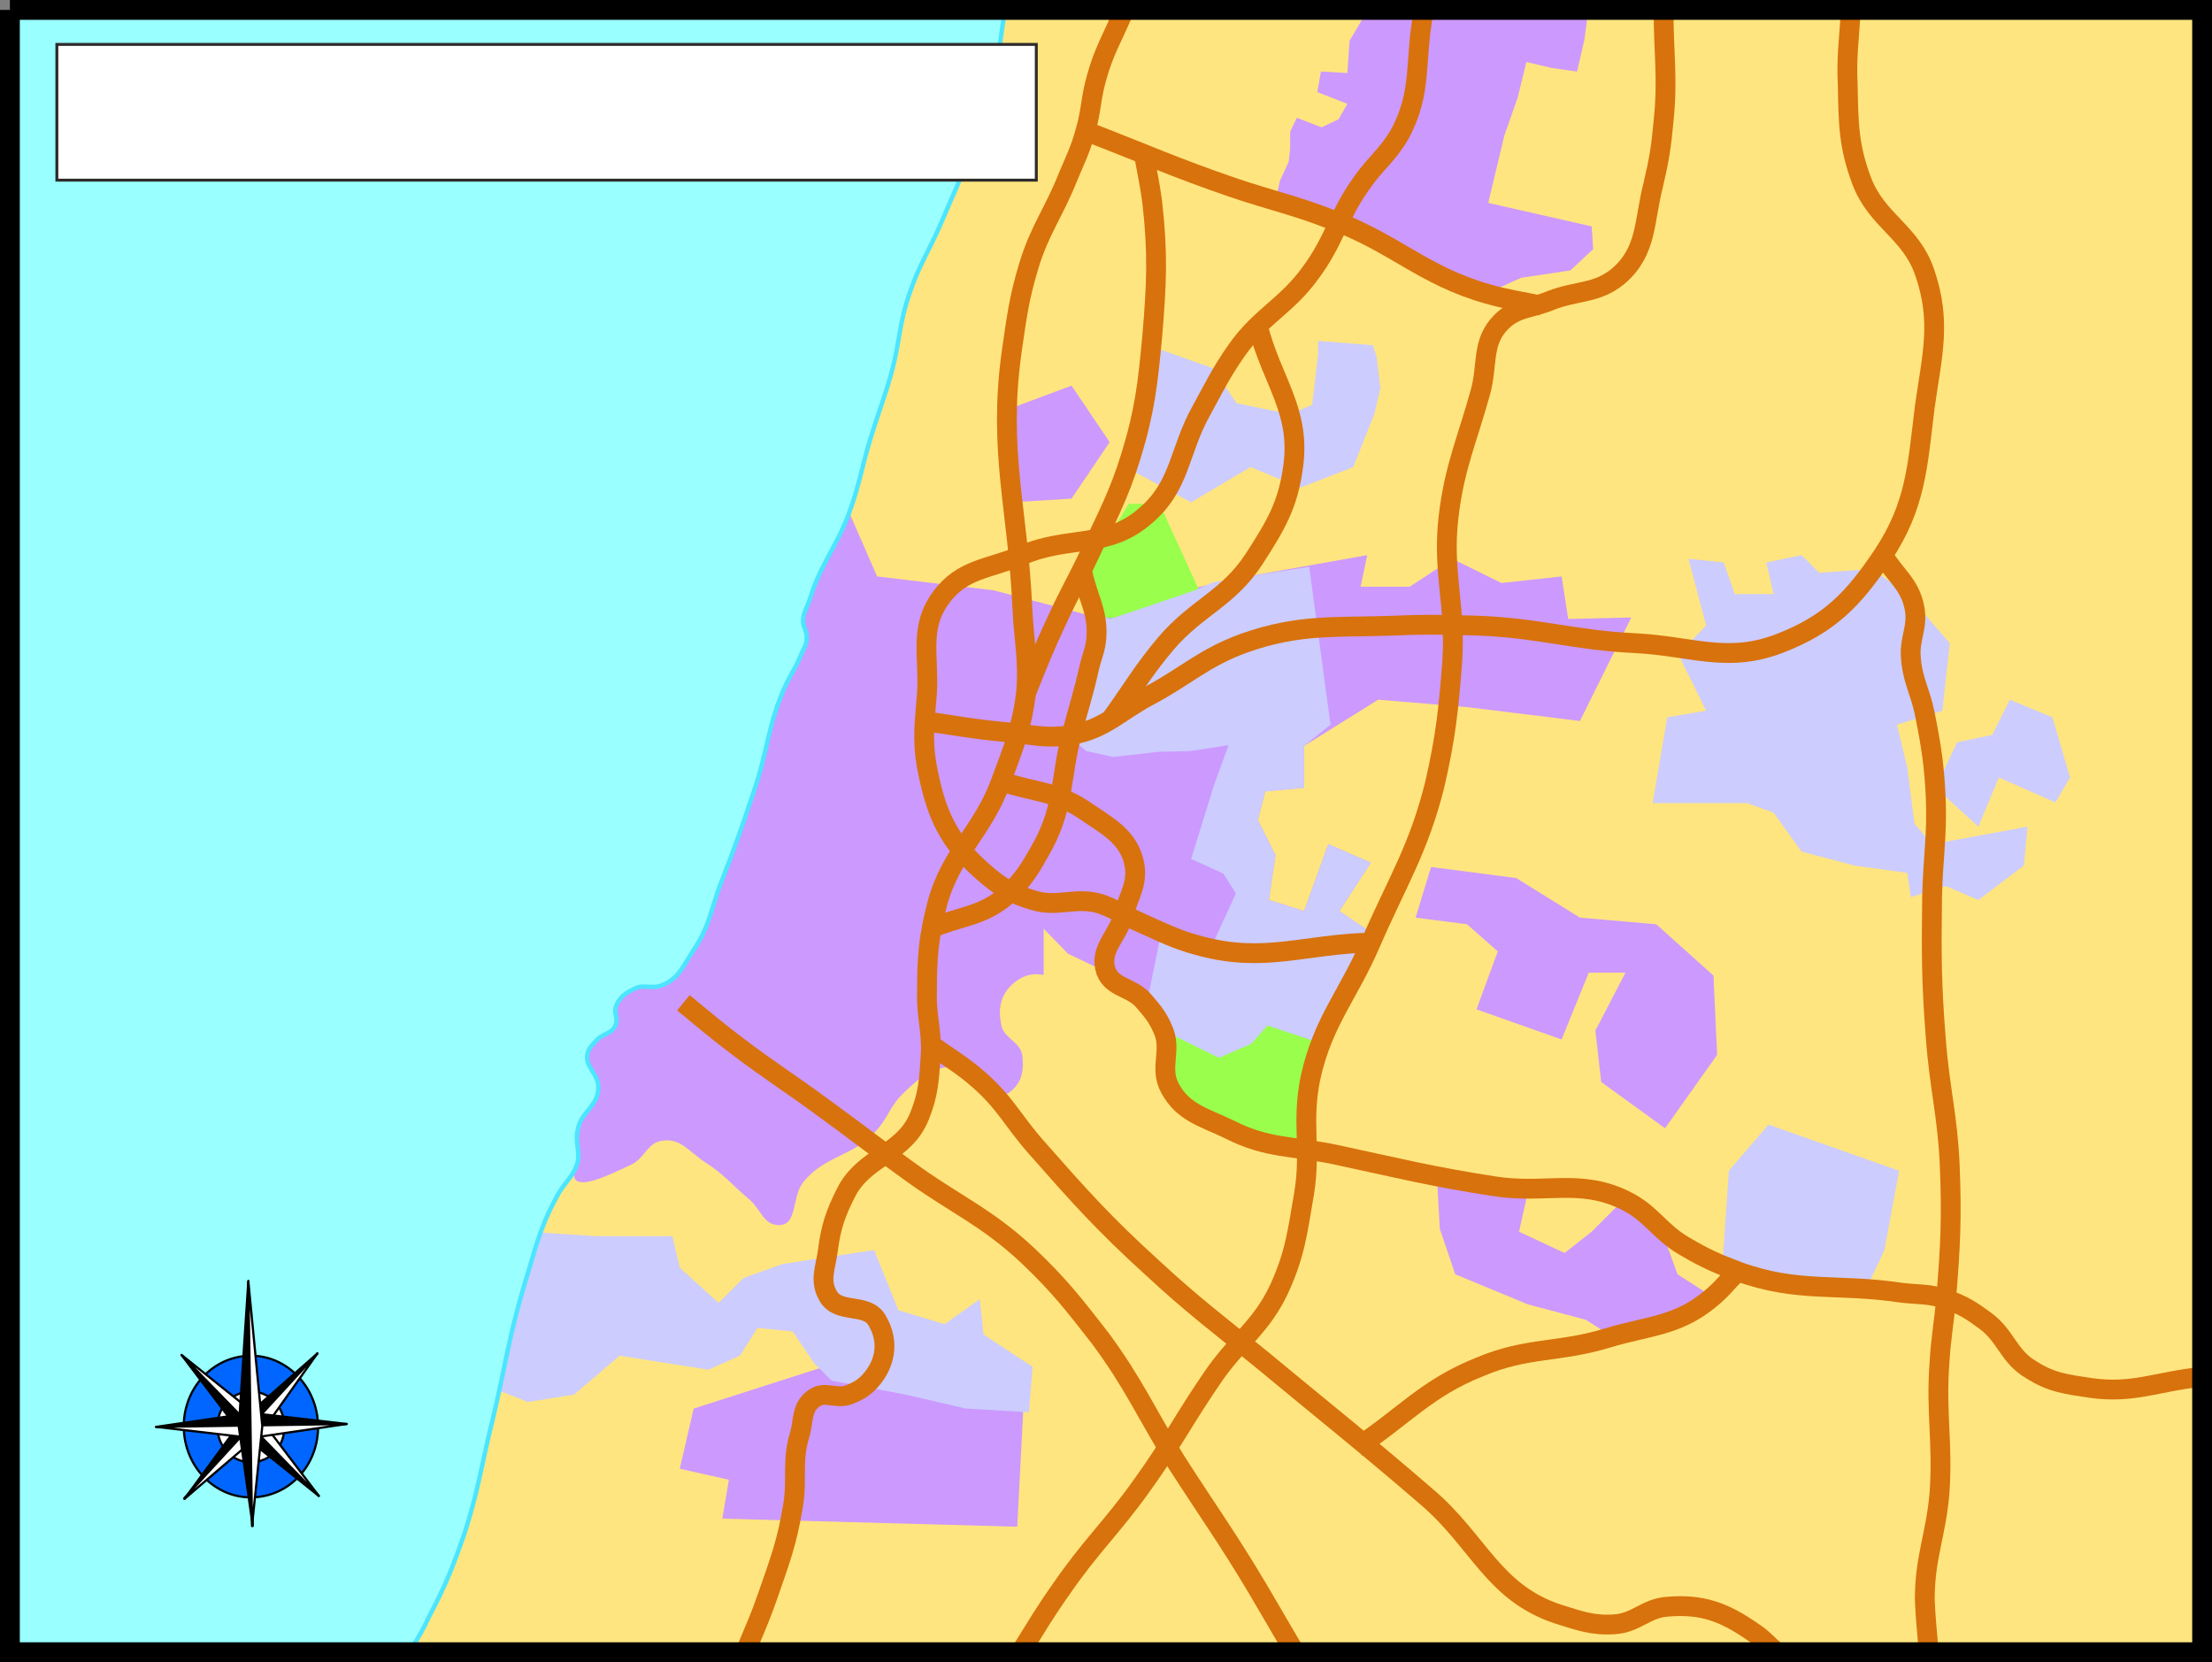 <svg xmlns="http://www.w3.org/2000/svg" width="289.44" height="217.44" viewBox="0 0 217.08 163.08"><rect x="0" y="0" width="217.08" height="163.08" fill="#808080" stroke="none"/><path d="M190.502 336.273h215.136v161.136H190.502z" style="fill:#9ff" transform="translate(-189.53 -335.3)"/><path d="M229.886 497.409h175.752V336.273l-117.504.144c-.432 2.592-.504 4.032-1.08 6.552-1.224 5.76-2.88 8.784-5.184 14.256-1.152 2.664-2.16 4.104-3.096 6.912-1.008 2.88-.936 4.68-1.728 7.632-.72 2.592-1.296 3.96-2.088 6.552-.864 2.808-1.08 4.536-2.088 7.272-1.224 3.384-2.736 4.896-3.816 8.352-.288.936-.72 1.44-.72 2.376.072.576.36.864.36 1.44.072.792-.36 1.224-.648 2.016-.504 1.152-.936 1.728-1.44 2.808-1.728 3.816-1.728 6.408-3.096 10.368-1.152 3.456-1.8 5.328-3.096 8.64-1.08 2.664-1.152 4.464-2.808 6.912-1.008 1.512-1.44 2.808-3.096 3.456-1.008.432-1.8-.144-2.736.36-.864.432-1.44.792-1.8 1.728-.216.648.216 1.08 0 1.728-.288 1.008-1.368.864-2.016 1.728-.36.36-.576.576-.72 1.008-.504 1.368 1.08 2.088 1.008 3.528 0 1.8-1.728 2.376-2.016 4.104-.288 1.224.216 1.944 0 3.168-.432 1.512-1.368 2.016-2.088 3.456-1.728 3.168-2.088 5.184-3.168 8.64-1.512 5.04-1.872 8.064-3.096 13.176-1.08 4.32-1.368 6.84-2.736 11.088-1.152 3.312-2.016 5.112-3.528 8.28a25.792 25.792 0 0 1-1.728 3.456z" style="fill:#ffe57f" transform="translate(-189.53 -335.3)"/><path d="m290.006 472.569-19.152-3.312-13.248 4.248-1.368 5.904 4.824 1.08-.648 3.816 28.944.792zm-1.872-96.984 6.552-2.448 3.744 5.544-3.744 5.544-5.904.36z" style="fill:#c9f" transform="translate(-189.53 -335.3)"/><path d="m302.606 369.32-2.088 12.097 5.904 3.168 5.832-3.456 4.896 2.016 5.184-2.016 2.088-5.256.576-2.52-.36-2.952-.36-1.224-5.4-.432v1.296l-.576 4.968-2.16.936-5.256-1.08-2.376-3.456zm52.632 20.809 1.728 6.552-2.736 2.808 2.736 5.544-3.816.648-1.44 8.424h9.288l2.592.936 2.736 3.816 5.184 1.368 5.184.72.36 2.376 3.456-1.08 3.168 1.368 4.464-3.384.36-3.816-9.36 1.728-1.728-2.016-.72-5.544-1.008-4.176 4.464-1.368.72-6.624-4.176-4.824-3.456-2.448-5.184.36-1.728-1.728-3.456.72.72 3.096h-3.816l-1.08-3.096z" style="fill:#ccf" transform="translate(-189.53 -335.3)"/><path d="m381.59 408.129-2.088 4.464 4.176 3.816 2.016-4.824 5.544 2.448 1.44-2.448-1.728-5.904-4.176-1.728-1.728 3.456z" style="fill:#ccf" transform="translate(-189.53 -335.3)"/><path d="M245.87 450.32c-.288 2.16 3.528.217 5.544-.72 1.368-.575 1.584-2.16 3.096-2.375 1.8-.288 2.664 1.08 4.176 2.088 1.944 1.224 2.736 2.304 4.464 3.744 1.08 1.008 1.368 2.448 2.808 2.448 1.872 0 1.224-2.664 2.376-4.176 2.16-2.736 5.04-2.52 7.272-5.184 1.08-1.224 1.296-2.304 2.448-3.456 1.584-1.512 2.664-2.592 4.896-2.736 2.448-.216 4.032 4.032 5.832 2.376 1.08-.936 1.224-2.016 1.08-3.456-.216-1.44-1.872-1.656-2.088-3.096-.288-1.512-.072-2.736 1.008-3.816.936-.864 1.872-1.224 3.168-1.008v-4.536l2.376 2.448 3.6 1.728 4.104 3.384 2.16 2.664 4.968 2.448 3.168-1.368 1.584-1.8 4.968 1.656 5.184-10.8-3.096-2.088 3.096-4.752-4.176-1.8-2.376 6.552-3.456-1.08.648-4.392-1.728-3.456.72-2.808 3.816-.36v-4.104l7.272-4.536 8.64.72 11.16 1.368 5.04-10.152-6.192.144-.648-4.176-5.904.648-4.824-2.376-4.176 2.736h-4.824l.648-3.096-11.736 2.088-6.264 1.368-3.816 1.728-5.472.72-9.36-2.448-11.448-1.368-2.736-6.264c-1.224 3.384-2.736 4.896-3.816 8.352-.288.936-.72 1.44-.72 2.376.072.576.36.864.36 1.44.072.792-.36 1.224-.648 2.016-.504 1.152-.936 1.728-1.44 2.808-1.728 3.816-1.728 6.408-3.096 10.368-1.152 3.456-1.8 5.328-3.096 8.64-1.08 2.664-1.152 4.464-2.808 6.912-1.008 1.512-1.44 2.808-3.096 3.456-1.008.432-1.8-.144-2.736.36-.864.432-1.44.792-1.8 1.728-.216.648.216 1.08 0 1.728-.288 1.008-1.368.864-2.016 1.728-.36.36-.576.576-.72 1.008-.504 1.368 1.08 2.088 1.008 3.528 0 1.8-1.728 2.376-2.016 4.104-.288 1.224.288 1.944 0 3.168 0 0-.288.576-.36 1.008z" style="fill:#c9f" transform="translate(-189.53 -335.3)"/><path d="M238.454 472.209c.792-3.816 1.224-6.624 2.52-10.8.648-1.944.864-3.672 1.44-5.184l5.544.36h7.56l.72 3.096 3.816 3.456 2.448-2.448 3.816-1.368 9-1.368 2.376 5.904 4.536 1.368 3.456-2.448.36 3.456 4.824 3.168-.36 4.464-6.192-.36-5.904-1.368-7.272-1.368-1.728-1.728-2.088-3.096-3.456-.36-1.728 2.736-3.096 1.368-8.712-1.368-4.464 3.816-4.536.72-2.736-1.08z" style="fill:#ccf" transform="translate(-189.53 -335.3)"/><path d="M304.19 436.785c-.648.576-.144 1.584-.072 2.592 0 1.008 0 1.584.288 2.52.216.792.36 1.368.936 1.944.792.936 1.656.936 2.808 1.44 1.584.72 2.448 1.224 4.176 1.728 1.224.36 1.944.432 3.168.72.864.144 1.368.216 2.232.36l.504-7.056.936-3.24-1.512-.648-3.816-1.296-1.8 1.944-2.88 1.224-1.872-1.152c-.576-.144-2.952-1.224-3.096-1.08z" style="fill:#99ff4c;stroke:#99ff4c;stroke-width:.936;stroke-miterlimit:10.433" transform="translate(-189.53 -335.3)"/><path d="m295.838 391.497 1.08 4.248 1.728.216 5.616-1.656 2.952-1.08-3.888-8.496h-3.024l-1.656 2.664z" style="fill:#99ff4c" transform="translate(-189.53 -335.3)"/><path d="m336.086 363.777 2.736-1.224 4.824-.72 2.232-2.088-.144-2.232-10.152-2.304 1.584-6.624 1.296-3.672.864-3.528 2.448.576 2.52.36.72-3.096.36-2.736-21.528-.36-1.872 3.168-.216 3.168-2.592-.144-.36 2.016 2.952 1.152-.864 1.512-1.656.792-2.448-.936-.648 1.368v1.656l-.144 1.296-.864 1.872-.36 1.656 2.952 1.224 3.6 1.152 6.12 3.24 8.64 3.816zm-6.12 56.592 8.352 1.08 6.264 3.888 7.488.648 5.616 5.04.36 7.776-5.112 7.2-6.264-4.536-.576-5.04 2.952-5.688h-3.6l-2.664 6.552-8.352-2.952 2.088-5.688-3.024-2.664-5.04-.648z" style="fill:#c9f" transform="translate(-189.53 -335.3)"/><path d="m358.622 458.529.576-8.352 3.888-4.536 12.816 4.536-1.44 7.776-1.8 3.816-8.352-.288-5.4-1.8z" style="fill:#ccf" transform="translate(-189.53 -335.3)"/><path d="m330.542 450.753.288 5.112 1.512 4.464 7.128 2.952 5.688 1.512 2.376 1.512 6.912-1.512 2.952-2.376-3.24-2.088-1.512-4.176-3.888-3.024-3.024 3.024-2.664 2.088-4.464-2.088.864-3.888z" style="fill:#c9f" transform="translate(-189.53 -335.3)"/><path d="m320.102 406.4-2.088-15.48-4.248.649-5.184.864-1.8.792-8.28 2.808-1.08-.288-.144 1.224-.936 4.248-.504 3.6-.936 3.096 1.224 1.08 2.664.576 4.464-.504 3.096-.072 3.744-.576-1.44 3.96-2.232 7.2 3.168 1.44 1.224 1.944-2.376 5.184-2.088-.216-2.88-1.08-1.44 7.128 2.16 2.664 4.968 2.448 3.168-1.368 1.584-1.8 4.968 1.656 5.184-10.8-3.096-2.088 3.096-4.752-4.176-1.8-2.376 6.552-3.456-1.08.648-4.392-1.728-3.456.72-2.808 3.816-.36v-4.104z" style="fill:#ccf" transform="translate(-189.53 -335.3)"/><path d="M299.798 336.417c-1.08 2.592-1.944 3.888-2.664 6.552-.576 2.016-.504 3.24-1.08 5.184-.504 1.872-1.008 2.808-1.728 4.536-1.368 3.456-2.736 5.112-3.816 8.64-1.008 3.312-1.224 5.256-1.728 8.712-1.296 9.648.648 15.192 1.08 24.912.144 3.24.648 5.112.36 8.352-.432 3.456-1.224 5.328-2.448 8.64-1.8 4.968-4.896 6.984-6.264 12.024-.864 3.312-1.008 5.256-1.008 8.712-.072 2.376.504 3.744.36 6.192-.144 2.376-.216 3.744-1.08 5.904-1.512 3.816-5.472 3.96-7.272 7.632-1.008 2.016-1.44 3.312-1.728 5.544-.216 1.728-.864 2.952 0 4.464 1.008 1.872 3.816.648 4.824 2.448 1.296 2.16.792 4.536-1.008 6.264-.576.504-1.008.72-1.728 1.008-1.296.504-2.376-.432-3.456.36-1.224.864-1.008 2.088-1.368 3.456-.864 2.736-.216 4.464-.72 7.272-.576 3.456-1.296 5.328-2.448 8.64-.72 2.088-1.224 3.168-2.088 5.256" style="fill:none;stroke:#d8720c;stroke-width:1.944;stroke-miterlimit:10.433" transform="translate(-189.53 -335.3)"/><path d="M256.598 433.689c2.016 1.656 3.096 2.592 5.184 4.176 3.312 2.52 5.328 3.744 8.64 6.192 3.168 2.304 4.896 3.672 7.992 5.904 4.68 3.456 7.92 4.68 12.096 8.64 3.024 2.88 4.464 4.752 6.984 7.992 3.312 4.464 4.536 7.416 7.488 12.168 3.096 4.824 5.04 7.488 7.992 12.456 1.368 2.304 2.088 3.6 3.456 5.904m-35.928-59.616c2.016 1.512 3.312 2.16 5.184 3.816 2.52 2.232 3.312 4.032 5.544 6.552 4.248 4.824 6.624 7.488 11.376 11.808 3.96 3.672 6.48 5.544 10.728 9 6.336 5.256 10.008 8.136 16.272 13.536 5.04 4.32 6.48 9.36 12.816 11.448 2.088.648 3.384 1.152 5.544 1.008 2.16-.144 3.096-1.584 5.184-1.728 3.384-.288 5.544.504 8.352 2.448 1.008.648 1.44 1.224 2.376 2.016" style="fill:none;stroke:#d8720c;stroke-width:1.944;stroke-miterlimit:10.433" transform="translate(-189.53 -335.3)"/><path d="M289.862 497.12c1.44-2.303 2.232-3.671 3.816-5.903 2.808-4.104 4.968-6.048 7.848-10.08 3.024-4.176 4.32-6.84 7.272-11.088 2.376-3.312 4.536-4.608 6.264-8.28 1.584-3.456 1.8-5.616 2.448-9.36.72-4.392-.288-7.056.648-11.448 1.224-5.472 3.672-7.992 5.904-13.176 2.592-5.976 4.68-9.144 6.264-15.48 1.08-4.68 1.368-7.416 1.728-12.168.36-5.544-1.008-8.712-.36-14.184.576-4.824 1.8-7.416 3.096-12.096.792-2.736.072-4.968 2.088-6.984 1.44-1.44 2.952-1.296 4.824-2.088 2.592-1.008 4.536-.648 6.624-2.376 2.88-2.448 2.52-5.4 3.456-9 .576-2.448.792-3.816 1.008-6.264.432-4.176 0-6.552 0-10.728" style="fill:none;stroke:#d8720c;stroke-width:1.944;stroke-miterlimit:10.433" transform="translate(-189.53 -335.3)"/><path d="M329.246 336.417c-.936 4.752-.072 7.92-2.376 12.096-1.224 2.088-2.448 2.88-3.816 4.896-2.232 3.168-2.592 5.544-4.896 8.64-2.376 3.312-4.896 4.248-7.272 7.632-1.512 2.16-2.16 3.528-3.456 5.904-2.232 3.96-2.016 7.416-5.544 10.368-3.744 3.24-7.488 1.872-12.024 3.816-3.24 1.368-5.904 1.296-7.992 4.176-2.16 2.952-1.152 5.616-1.368 9.36-.216 2.808-.504 4.464 0 7.272.792 4.104 1.8 6.768 4.824 9.648 1.872 1.728 3.096 2.664 5.544 3.384 2.448.792 4.104-.36 6.624.36 1.44.504 2.232 1.08 3.672 1.728 2.448 1.08 3.744 1.8 6.264 2.448 6.264 1.656 10.152-.216 16.632-.36" style="fill:none;stroke:#d8720c;stroke-width:1.944;stroke-miterlimit:10.433" transform="translate(-189.53 -335.3)"/><path d="M287.774 411.945c3.096 1.08 5.184.936 7.992 2.736 2.376 1.656 4.608 2.664 5.112 5.544.288 1.872-.576 2.952-1.08 4.824-.576 2.16-2.448 3.384-1.728 5.544.648 1.656 2.448 1.512 3.672 2.88.864 1.008 1.368 1.584 1.872 2.736 1.008 2.088-.36 3.816.72 5.832 1.296 2.448 3.384 2.88 5.904 4.104 3.672 1.872 6.264 1.584 10.368 2.448 6.048 1.296 9.432 2.16 15.552 3.096 4.968.792 8.352-.792 12.816 1.368 2.664 1.296 3.384 3.096 5.904 4.536 1.944 1.152 3.096 1.656 5.184 2.448 5.904 2.16 9.792 1.152 15.984 2.088 1.728.216 2.808.072 4.464.648 1.656.576 2.448 1.08 3.816 2.088 2.088 1.512 2.304 3.528 4.536 4.824 2.016 1.296 3.528 1.44 5.904 1.8 4.104.576 6.48-.648 10.728-1.08" style="fill:none;stroke:#d8720c;stroke-width:1.944;stroke-miterlimit:10.433" transform="translate(-189.53 -335.3)"/><path d="M322.694 477.32c4.68-3.095 6.84-5.831 12.096-7.92 4.608-1.943 7.704-1.367 12.456-2.807 4.032-1.224 6.84-1.152 10.08-3.816 1.152-.936 1.656-1.656 2.736-2.736m18.72 37.079c-.144-1.943-.288-2.951-.36-4.895 0-4.104 1.08-6.264 1.44-10.368.36-4.968-.36-7.848 0-12.816.144-2.448.432-3.816.648-6.264.432-5.112.576-7.992.36-13.176-.216-4.896-1.008-7.56-1.368-12.456-.432-5.4-.432-8.424-.36-13.824.072-3.744.504-5.904.36-9.648-.144-3.24-.432-5.112-1.08-8.352-.432-2.16-1.224-3.312-1.368-5.544-.144-1.872.72-2.952.36-4.824-.432-2.304-1.872-3.168-3.096-5.184m-93.456 36.648c2.808-1.224 4.896-1.152 7.272-3.096 1.872-1.656 2.592-2.952 3.816-5.184 2.016-3.816 1.656-6.552 2.736-10.728.648-2.52 1.152-3.96 1.728-6.552.288-1.224.648-1.872.72-3.096.144-2.52-.864-3.816-1.368-6.264" style="fill:none;stroke:#d8720c;stroke-width:1.944;stroke-miterlimit:10.433" transform="translate(-189.53 -335.3)"/><path d="M280.142 406.04c3.096.433 4.824.793 7.992 1.08 2.52.217 4.032.72 6.552.289 3.24-.576 4.608-2.232 7.56-3.816 3.672-1.944 5.4-3.744 9.36-5.184 5.472-1.944 9.072-1.512 14.904-1.728 3.096-.144 4.824-.072 7.92 0 6.12.216 9.504 1.44 15.624 1.728 5.544.288 9 2.016 14.184 0 4.824-1.872 7.2-4.32 10.08-8.64 3.24-4.896 3.384-8.712 4.104-14.544.72-5.112 1.656-8.352 0-13.176-1.368-4.032-4.68-5.04-6.192-9-1.296-3.456-1.296-5.688-1.368-9.36-.144-2.88.144-4.464.288-7.272" style="fill:none;stroke:#d8720c;stroke-width:1.944;stroke-miterlimit:10.433" transform="translate(-189.53 -335.3)"/><path d="M296.054 348.153c5.616 2.16 8.784 3.6 14.472 5.544 3.816 1.296 6.048 1.728 9.72 3.168 6.192 2.304 8.928 5.472 15.264 7.272 2.016.576 3.24.72 5.328 1.152M298.43 406.04c2.16-2.951 3.168-4.823 5.544-7.631 3.024-3.528 6.12-4.392 8.64-8.28 2.088-3.24 3.312-5.256 3.816-9 .792-5.544-2.088-8.424-3.456-13.824m-22.752 36c1.152-2.88 1.8-4.536 3.096-7.272 1.152-2.52 1.944-3.816 3.096-6.264 1.728-3.744 2.88-5.76 4.104-9.72 1.368-4.464 1.656-7.128 2.088-11.736.432-5.112.576-8.136 0-13.176-.216-1.656-.432-2.592-.72-4.176" style="fill:none;stroke:#d8720c;stroke-width:1.944;stroke-miterlimit:10.433" transform="translate(-189.53 -335.3)"/><path d="M288.134 336.417c-.432 2.592-.504 4.032-1.08 6.552-1.224 5.76-2.88 8.784-5.184 14.256-1.152 2.664-2.16 4.104-3.096 6.912-1.008 2.88-.936 4.68-1.728 7.632-.72 2.592-1.296 3.96-2.088 6.552-.864 2.808-1.08 4.536-2.088 7.272-1.224 3.384-2.736 4.896-3.816 8.352-.288.936-.72 1.44-.72 2.376.072.576.36.864.36 1.44.072.792-.36 1.224-.648 2.016-.504 1.152-.936 1.728-1.44 2.808-1.728 3.816-1.728 6.408-3.096 10.368-1.152 3.456-1.8 5.328-3.096 8.64-1.08 2.664-1.152 4.464-2.808 6.912-1.008 1.512-1.44 2.808-3.096 3.456-1.008.432-1.8-.144-2.736.36-.864.432-1.44.792-1.8 1.728-.216.648.216 1.08 0 1.728-.288 1.008-1.368.864-2.016 1.728-.36.36-.576.576-.72 1.008-.504 1.368 1.08 2.088 1.008 3.528 0 1.8-1.728 2.376-2.016 4.104-.288 1.224.216 1.944 0 3.168-.432 1.512-1.368 2.016-2.088 3.456-1.728 3.168-2.088 5.184-3.168 8.64-1.512 5.04-1.872 8.064-3.096 13.176-1.08 4.32-1.368 6.84-2.736 11.088-1.152 3.312-1.872 5.184-3.528 8.28-.576 1.296-1.008 1.944-1.728 3.168" style="fill:none;stroke:#4ce5ff;stroke-width:.432;stroke-miterlimit:10.433" transform="translate(-189.53 -335.3)"/><path d="M190.502 336.273h215.136v161.136H190.502V336.273" style="fill:none;stroke:#000;stroke-width:1.944;stroke-miterlimit:10.433" transform="translate(-189.53 -335.3)"/><path d="M207.566 475.377c-.072-3.816 2.808-6.984 6.48-7.056 3.6-.072 6.624 3.024 6.696 6.84.072 3.888-2.808 6.984-6.48 7.056-3.6.072-6.624-2.952-6.696-6.84z" style="fill:#06f;stroke:#000;stroke-width:.216;stroke-linejoin:round;stroke-miterlimit:10.433" transform="translate(-189.53 -335.3)"/><path d="M210.878 475.377c-.072-1.944 1.368-3.528 3.24-3.528 1.8-.072 3.312 1.44 3.312 3.384.072 1.944-1.368 3.528-3.24 3.528-1.8.072-3.312-1.512-3.312-3.384z" style="fill:#fff;stroke:#000;stroke-width:.216;stroke-linejoin:round;stroke-miterlimit:10.433" transform="translate(-189.53 -335.3)"/><path d="M220.67 468.105v0" style="fill:none;stroke:#000;stroke-width:.216;stroke-linecap:round;stroke-linejoin:round;stroke-miterlimit:10.433" transform="translate(-189.53 -335.3)"/><path d="M213.326 476.025h-.072l-5.904-7.776 13.464 13.824-7.56-6.048z" style="fill:#000;stroke:#000;stroke-width:.216;stroke-linejoin:round;stroke-miterlimit:10.433" transform="translate(-189.53 -335.3)"/><path d="m207.35 468.249 7.56 6.048 5.904 7.776-13.464-13.824z" style="fill:#fff;stroke:#000;stroke-width:.216;stroke-linejoin:round;stroke-miterlimit:10.433" transform="translate(-189.53 -335.3)"/><path d="m207.638 482.36 5.76-7.847 7.272-6.408-13.032 14.184z" style="fill:#000;stroke:#000;stroke-width:.216;stroke-linejoin:round;stroke-miterlimit:10.433" transform="translate(-189.53 -335.3)"/><path d="m207.638 482.289 13.032-14.184-5.616 7.92-7.416 6.336z" style="fill:#fff;stroke:#000;stroke-width:.216;stroke-linejoin:round;stroke-miterlimit:10.433" transform="translate(-189.53 -335.3)"/><path d="m214.19 473.937 9.36 1.08-18.648.288h-.072l9.36-1.368z" style="fill:#000;stroke:#000;stroke-width:.216;stroke-linejoin:round;stroke-miterlimit:10.433" transform="translate(-189.53 -335.3)"/><path d="m223.55 475.017-9.36 1.368-9.288-1.08 18.648-.288z" style="fill:#fff;stroke:#000;stroke-width:.216;stroke-linejoin:round;stroke-miterlimit:10.433" transform="translate(-189.53 -335.3)"/><path d="m214.334 485.025-1.368-9.72.936-14.328z" style="fill:#000;stroke:#000;stroke-width:.216;stroke-linejoin:round;stroke-miterlimit:10.433" transform="translate(-189.53 -335.3)"/><path d="m214.262 485.025 1.008-9.792-1.368-14.184z" style="fill:#fff;stroke:#000;stroke-width:.216;stroke-linejoin:round;stroke-miterlimit:10.433" transform="translate(-189.53 -335.3)"/><path d="M195.11 339.657h96.12v13.32h-96.12z" style="fill:#fff;stroke:#2d2c2b;stroke-width:.288;stroke-miterlimit:10.433" transform="translate(-189.53 -335.3)"/></svg>
